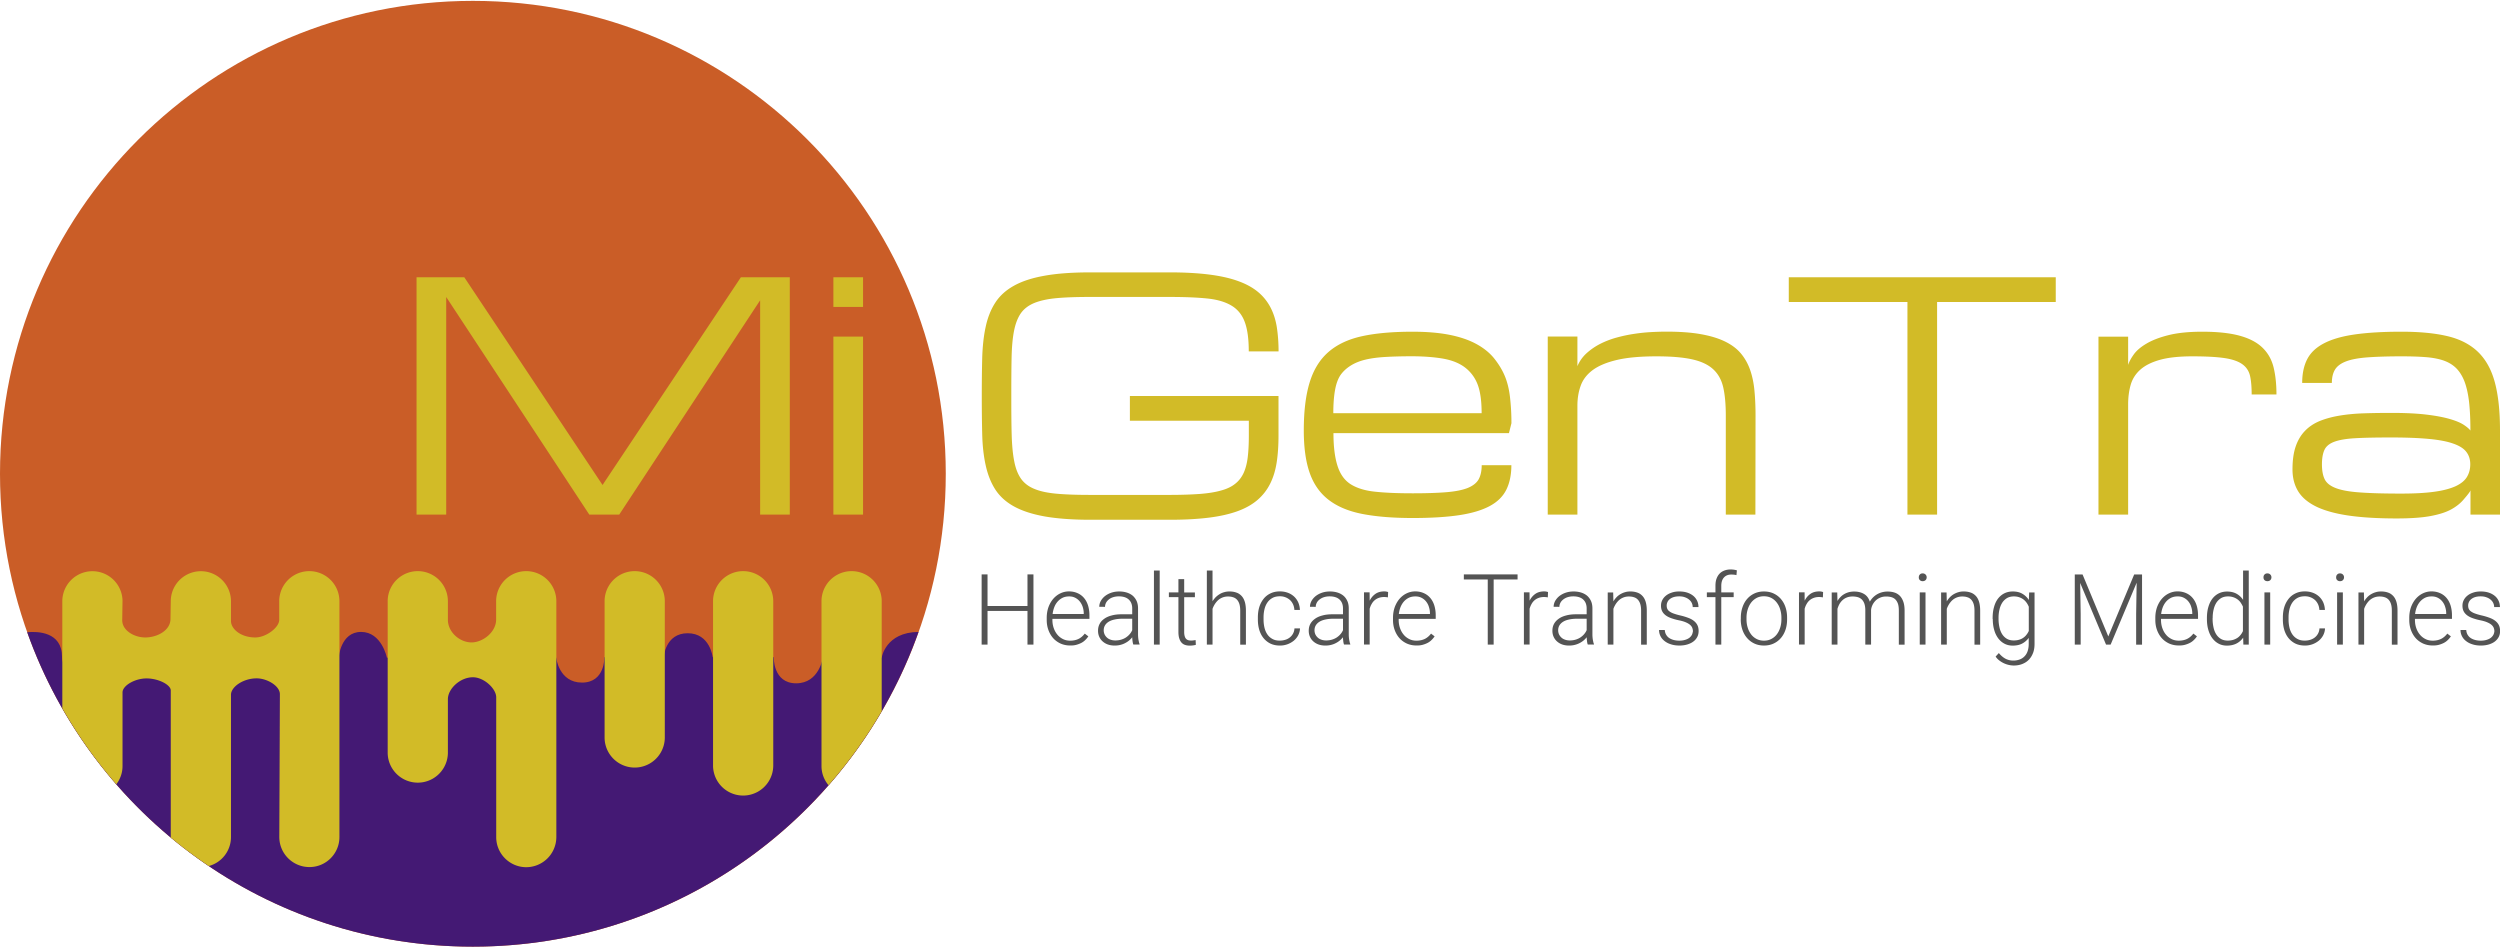 <svg xmlns="http://www.w3.org/2000/svg" xml:space="preserve" id="Ebene_1" x="0" y="0" style="enable-background:new 0 0 343 130" version="1.1" viewBox="0 0 343 130"><style type="text/css">.st0{fill:#ca5d27}.st1{fill:#d2bb27}.st2{fill:#545454}.st3{fill:#441974}</style><g><path d="M64.88 129.88c35.83 0 64.88-29.05 64.88-64.88S100.71.12 64.88.12 0 29.17 0 65s29.05 64.88 64.88 64.88z" class="st0"/><path d="M80.85 70.6h4.11l19.33-29.4v29.4h4.07V38.04h-6.71l-18.98 28.5-18.97-28.5h-6.55V70.6h4.07V40.75L80.85 70.6zm33.49 0h4.07V46.18h-4.07V70.6zm4.07-32.56h-4.07v4.07h4.07v-4.07zm57.01 10.18c0-1.24-.09-2.37-.25-3.39-.17-1.02-.47-1.93-.9-2.73a6.86 6.86 0 0 0-1.74-2.1c-.73-.59-1.64-1.08-2.75-1.47-1.1-.39-2.42-.68-3.94-.87-1.53-.19-3.31-.29-5.34-.29h-10.9c-2.49 0-4.58.15-6.29.46-1.7.3-3.11.76-4.21 1.38-1.1.61-1.95 1.39-2.55 2.32-.6.93-1.04 2.03-1.31 3.29-.28 1.26-.43 2.68-.48 4.26-.04 1.58-.06 3.34-.06 5.26s.02 3.67.06 5.26c.04 1.58.2 3 .48 4.26.28 1.26.71 2.35 1.31 3.29.6.93 1.45 1.71 2.55 2.32 1.1.61 2.5 1.07 4.21 1.38 1.7.3 3.8.46 6.29.46h10.92c2.04 0 3.82-.1 5.34-.29 1.53-.19 2.84-.49 3.94-.89s2.01-.92 2.73-1.54c.72-.62 1.3-1.36 1.73-2.22.43-.85.73-1.83.9-2.93.17-1.1.25-2.32.25-3.68v-5.43h-20.39v3.39h16.32v2.04c0 1.13-.05 2.12-.15 2.96-.1.84-.29 1.56-.56 2.16-.28.6-.66 1.1-1.16 1.49-.49.4-1.14.71-1.95.93-.81.23-1.78.38-2.93.47-1.14.08-2.51.13-4.09.13h-10.92c-1.81 0-3.33-.05-4.57-.16-1.24-.11-2.26-.32-3.06-.65-.81-.32-1.42-.79-1.86-1.4-.43-.61-.75-1.41-.94-2.42-.2-1-.31-2.24-.35-3.7-.04-1.46-.05-3.21-.05-5.25s.01-3.78.04-5.25c.03-1.46.14-2.7.34-3.7s.52-1.81.95-2.42c.44-.61 1.06-1.07 1.87-1.4.81-.32 1.83-.54 3.06-.65 1.24-.11 2.76-.16 4.57-.16h10.9c2.04 0 3.75.07 5.13.21 1.39.14 2.5.47 3.35.98.85.51 1.46 1.26 1.82 2.25.37.99.55 2.33.55 4.03h4.09v.01zm24.78 22.46c1.73-.26 3.13-.68 4.19-1.25 1.06-.57 1.82-1.32 2.28-2.25.46-.93.69-2.05.69-3.36h-4.07c0 .8-.15 1.46-.43 1.96-.29.5-.8.89-1.52 1.18-.72.28-1.69.47-2.91.57-1.22.1-2.77.15-4.63.15-2.04 0-3.75-.07-5.13-.22-1.39-.14-2.5-.49-3.35-1.02-.85-.54-1.46-1.39-1.82-2.55-.37-1.16-.55-2.66-.55-4.47h24.08l.34-1.36c0-1.26-.07-2.45-.2-3.58s-.38-2.12-.74-2.96c-.36-.84-.86-1.64-1.48-2.41-.63-.76-1.45-1.41-2.46-1.95s-2.23-.95-3.65-1.23-3.1-.42-5.03-.42c-2.71 0-5.02.2-6.91.61-1.89.41-3.43 1.13-4.62 2.16-1.19 1.03-2.05 2.42-2.59 4.17s-.81 3.95-.81 6.62c0 2.33.27 4.27.81 5.81s1.4 2.77 2.59 3.69c1.19.92 2.73 1.57 4.62 1.94 1.89.37 4.2.56 6.91.56 2.52 0 4.66-.13 6.39-.39zm-2.07-21.45c1.2.23 2.18.64 2.95 1.25.76.61 1.32 1.38 1.67 2.32.35.94.53 2.24.53 3.89h-20.35c0-1.24.08-2.31.24-3.19.16-.88.42-1.57.76-2.06.35-.49.8-.91 1.37-1.27.57-.36 1.25-.64 2.05-.83.8-.19 1.73-.31 2.8-.37 1.07-.06 2.28-.09 3.64-.09 1.69.01 3.14.13 4.34.35zm42.71 21.37.02-13.57c0-1.24-.05-2.39-.15-3.44-.1-1.05-.3-2.01-.6-2.86-.3-.85-.73-1.61-1.28-2.26-.55-.65-1.28-1.19-2.19-1.63-.91-.44-2.02-.77-3.33-1-1.31-.23-2.87-.34-4.67-.34-.62 0-1.31.02-2.07.06-.76.04-1.54.12-2.34.24-.81.12-1.61.29-2.42.51-.81.22-1.55.51-2.25.86-.69.35-1.31.78-1.87 1.28-.55.5-.98 1.1-1.27 1.79v-4.07h-4.07V70.6h4.07V55.68c0-1.02.15-1.94.46-2.78.3-.83.86-1.55 1.66-2.14.81-.59 1.91-1.05 3.32-1.38 1.41-.33 3.21-.49 5.42-.49 2.04 0 3.67.14 4.92.42 1.24.28 2.2.74 2.88 1.38.68.64 1.13 1.47 1.36 2.51.23 1.04.34 2.31.34 3.83V70.6h4.06zm4.58-32.56v3.39h16.28V70.6h4.07V41.43h16.28v-3.39h-36.63zm66.91 16.09c0-1.4-.13-2.64-.39-3.71-.26-1.07-.76-1.97-1.51-2.7-.74-.73-1.78-1.28-3.11-1.65-1.33-.37-3.05-.56-5.17-.56-1.85 0-3.4.16-4.63.47-1.24.31-2.24.7-3.02 1.16-.78.46-1.36.95-1.74 1.48-.38.53-.64 1.01-.78 1.45v-3.88h-4.07V70.6h4.07V55.49c0-.99.12-1.89.35-2.69s.67-1.5 1.32-2.08c.65-.58 1.55-1.03 2.69-1.35 1.14-.32 2.63-.48 4.45-.48 1.87 0 3.34.08 4.42.24 1.08.16 1.9.45 2.45.85s.9.94 1.05 1.61c.15.67.22 1.52.22 2.53h3.4v.01zm26.6 16.47H343V59.07c0-2.67-.24-4.88-.71-6.62-.47-1.75-1.24-3.13-2.31-4.17-1.07-1.03-2.46-1.75-4.19-2.16-1.72-.41-3.83-.61-6.32-.61-2.54 0-4.69.13-6.42.38-1.74.25-3.14.66-4.21 1.22-1.07.56-1.83 1.28-2.29 2.17-.46.89-.69 1.98-.69 3.26h4.07c0-.76.15-1.38.45-1.86.3-.47.81-.84 1.53-1.11.72-.27 1.7-.45 2.93-.54 1.23-.09 2.78-.14 4.64-.14 1.2 0 2.27.03 3.2.1.93.06 1.75.21 2.45.43.7.23 1.29.56 1.77 1.01.48.45.87 1.04 1.18 1.79.3.75.52 1.68.66 2.8.13 1.12.2 2.47.2 4.05-.18-.24-.49-.5-.91-.78-.42-.28-1.05-.55-1.88-.79-.83-.25-1.89-.45-3.19-.61-1.3-.16-2.92-.24-4.85-.24-1.36 0-2.64.02-3.84.06-1.2.04-2.31.15-3.32.32-1.01.17-1.91.42-2.7.74-.79.33-1.47.78-2.02 1.36-.56.58-.98 1.3-1.27 2.15-.29.86-.43 1.9-.43 3.13 0 1.17.27 2.18.8 3.03.53.85 1.37 1.54 2.51 2.09 1.14.54 2.62.95 4.43 1.21 1.81.26 3.99.39 6.55.39 1.92 0 3.47-.11 4.65-.33 1.18-.22 2.12-.52 2.83-.91s1.27-.84 1.7-1.35c.59-.68.91-1.1.95-1.27v3.33h-.02zm-15.17-3.04c-1.43-.1-2.53-.3-3.3-.6-.76-.29-1.27-.7-1.52-1.22s-.37-1.2-.37-2.04c0-.84.12-1.5.35-1.99.23-.49.69-.86 1.37-1.11.68-.25 1.64-.41 2.89-.48 1.25-.07 2.89-.1 4.93-.1 2.04 0 3.74.07 5.13.2 1.39.13 2.5.34 3.34.64.84.29 1.44.67 1.8 1.14.36.47.54 1.04.54 1.7 0 .67-.16 1.25-.47 1.76-.31.5-.83.92-1.57 1.26-.74.33-1.71.59-2.91.75-1.21.17-2.71.25-4.51.25-2.36 0-4.26-.05-5.7-.16z" class="st1"/><path d="M141.79 78.81h-.82v4.33h-5.48v-4.33h-.81v9.63h.81v-4.62h5.48v4.62h.82v-9.63zm5.88 9.66c.26-.07.49-.16.7-.27.21-.11.39-.25.54-.4.16-.15.29-.32.41-.49l-.49-.38c-.26.34-.56.59-.88.74-.32.15-.69.23-1.12.23-.36 0-.7-.07-.99-.22-.3-.15-.56-.35-.77-.61-.22-.26-.38-.56-.5-.9-.12-.35-.18-.72-.18-1.11v-.15h5.08v-.48c0-.48-.06-.91-.18-1.32-.12-.4-.3-.75-.54-1.04-.24-.29-.53-.52-.89-.68-.35-.16-.75-.25-1.2-.25-.41 0-.8.09-1.16.26-.37.17-.69.42-.97.73-.28.32-.5.7-.67 1.14-.16.45-.25.95-.25 1.5v.28c0 .51.08.98.24 1.41.16.43.38.8.66 1.11.28.31.62.55 1.01.73.39.17.82.26 1.28.26.32.01.61-.02.87-.09zm-.14-6.45c.25.13.46.3.63.52.17.22.3.46.39.74.09.28.14.57.14.87v.09h-4.27c.04-.36.13-.69.25-.99.12-.3.29-.55.48-.76.2-.21.42-.37.67-.49.25-.11.53-.17.83-.17.34-.01.63.06.88.19zm8.82 6.42v-.08a1.1 1.1 0 0 1-.09-.29 3.61 3.61 0 0 1-.07-.35c-.02-.12-.03-.25-.04-.38-.01-.13-.01-.26-.01-.38v-3.47c0-.39-.06-.73-.19-1.02a2.18 2.18 0 0 0-.53-.73c-.23-.19-.5-.34-.82-.44-.32-.1-.67-.15-1.04-.15-.41 0-.78.06-1.12.18-.34.12-.62.28-.86.47-.24.2-.42.42-.56.67-.13.25-.2.51-.2.78l.79.01c0-.2.05-.38.14-.56.09-.17.23-.33.39-.46s.37-.24.6-.31c.23-.07.49-.11.76-.11.6 0 1.06.15 1.37.44.31.29.47.7.47 1.21v.81h-1.46c-.5 0-.95.05-1.35.16-.4.1-.74.25-1.02.45s-.5.43-.64.71c-.15.28-.22.59-.22.94 0 .29.05.56.16.81s.26.46.46.64.44.33.72.43c.28.1.6.15.94.15.28 0 .54-.03.78-.09s.46-.14.66-.25c.2-.1.38-.22.55-.36.16-.14.3-.28.42-.44.01.18.02.37.05.55.02.18.06.33.1.45h.86v.01zm-3.99-.68c-.2-.07-.37-.17-.5-.3-.14-.13-.24-.27-.32-.44a1.42 1.42 0 0 1-.11-.55c0-.25.06-.47.17-.66.12-.2.28-.36.5-.5.22-.14.49-.24.81-.31.32-.07.68-.11 1.08-.11h1.35v1.57c-.09.2-.2.38-.35.55-.14.17-.32.32-.51.45-.2.13-.42.23-.66.3-.24.07-.51.11-.79.11-.25 0-.47-.04-.67-.11zm6.75-9.48h-.79v10.16h.79V78.28zm2.57 1.17v1.83h-1.31v.65h1.31v4.77c0 .36.04.66.12.9.08.24.18.43.32.58.14.15.3.25.49.31s.4.09.62.09c.15 0 .31-.01.46-.03.16-.02.28-.05.38-.08l-.03-.65c-.09.01-.19.03-.3.04-.11.02-.22.02-.34.02-.12 0-.24-.01-.35-.04a.753.753 0 0 1-.3-.17.828.828 0 0 1-.2-.36c-.05-.15-.08-.35-.08-.6v-4.77h1.47v-.65h-1.47v-1.83h-.79v-.01zm4.68-1.17h-.78v10.16h.78v-4.9c.07-.22.18-.43.3-.63.13-.2.28-.39.45-.55.18-.16.38-.29.61-.38.23-.09.48-.14.76-.14.25 0 .49.03.69.1.21.06.38.17.53.32.14.15.26.35.34.6s.12.56.12.93v4.66h.78v-4.66c0-.47-.05-.87-.15-1.21-.1-.33-.25-.61-.45-.82-.2-.21-.43-.37-.71-.46-.28-.1-.6-.15-.95-.15-.25 0-.49.03-.72.1-.23.06-.44.15-.63.27-.2.12-.37.26-.54.42-.16.17-.3.35-.43.55v-4.21zm8.21 9.38c-.29-.16-.52-.37-.7-.64-.18-.27-.31-.58-.39-.93-.08-.35-.12-.72-.12-1.1v-.28c0-.38.04-.74.12-1.09.08-.35.21-.66.39-.93.18-.27.41-.48.69-.64.28-.16.63-.24 1.04-.24a2.039 2.039 0 0 1 1.37.5c.18.16.32.36.43.59.11.23.17.49.19.78h.76c-.02-.39-.1-.74-.24-1.05-.14-.31-.34-.58-.58-.8a2.55 2.55 0 0 0-.86-.51c-.33-.12-.68-.18-1.06-.18-.5 0-.93.09-1.31.28-.38.18-.7.44-.95.76s-.45.7-.58 1.13c-.13.43-.19.9-.19 1.41V85c0 .5.06.97.19 1.41.13.43.32.81.58 1.13.26.32.57.57.95.76.38.18.82.27 1.32.27a2.977 2.977 0 0 0 1.89-.67c.25-.21.45-.45.6-.74s.24-.6.25-.94h-.76a1.675 1.675 0 0 1-.64 1.24c-.18.14-.38.25-.62.32-.23.07-.47.11-.72.11-.42.01-.77-.07-1.05-.23zm10.69.78v-.08a1.1 1.1 0 0 1-.09-.29 3.61 3.61 0 0 1-.07-.35c-.02-.12-.03-.25-.04-.38-.01-.13-.01-.26-.01-.38v-3.47c0-.39-.06-.73-.19-1.02-.13-.29-.3-.53-.53-.73-.23-.19-.5-.34-.82-.44-.32-.1-.67-.15-1.04-.15-.41 0-.78.06-1.12.18-.34.12-.62.28-.86.47-.24.2-.42.42-.56.67-.13.25-.2.51-.2.78l.79.01c0-.2.05-.38.14-.56.09-.17.23-.33.4-.46s.37-.24.6-.31c.23-.07.49-.11.76-.11.6 0 1.06.15 1.37.44s.47.7.47 1.21v.81h-1.46c-.5 0-.95.05-1.35.16-.4.1-.74.25-1.02.45s-.5.43-.65.71c-.15.28-.22.59-.22.94 0 .29.05.56.16.81s.26.46.46.64.44.33.72.43c.28.1.6.15.94.15.28 0 .54-.03.78-.09s.46-.14.66-.25c.2-.1.38-.22.55-.36.16-.14.3-.28.42-.44.01.18.03.37.05.55.02.18.06.33.1.45h.86v.01zm-3.98-.68c-.2-.07-.37-.17-.5-.3-.14-.13-.24-.27-.32-.44a1.42 1.42 0 0 1-.11-.55c0-.25.06-.47.17-.66.12-.2.28-.36.5-.5.22-.14.49-.24.81-.31.32-.07.68-.11 1.08-.11h1.35v1.57c-.09.2-.2.38-.35.55-.14.17-.32.32-.51.45-.2.13-.42.23-.66.3-.24.07-.51.11-.79.11-.25 0-.48-.04-.67-.11zm9.17-6.53a1.526 1.526 0 0 0-.52-.09c-.48 0-.89.11-1.22.34-.33.23-.59.54-.79.93l-.01-1.14h-.77v7.16h.78v-4.91c.07-.24.15-.46.27-.65a1.778 1.778 0 0 1 .98-.84c.22-.08.46-.12.72-.12.19 0 .37.02.53.05l.03-.73zm4.73 7.24c.26-.07.49-.16.7-.27.21-.11.39-.25.54-.4.16-.15.29-.32.41-.49l-.49-.38c-.26.34-.56.59-.88.74-.32.15-.69.23-1.12.23-.36 0-.7-.07-.99-.22-.3-.15-.56-.35-.77-.61-.22-.26-.38-.56-.5-.9-.12-.35-.18-.72-.18-1.11v-.15h5.08v-.48c0-.48-.06-.91-.18-1.32-.12-.4-.3-.75-.54-1.04-.24-.29-.53-.52-.89-.68-.35-.16-.75-.25-1.2-.25-.41 0-.8.09-1.16.26-.37.17-.69.42-.97.73-.28.32-.5.7-.67 1.14-.16.45-.25.95-.25 1.5v.28c0 .51.08.98.24 1.41.16.43.38.8.66 1.11.28.31.62.55 1.01.73.39.17.82.26 1.28.26.32.01.61-.02.87-.09zm-.14-6.45c.25.13.46.3.63.52.17.22.3.46.38.74.09.28.14.57.14.87v.09h-4.27c.04-.36.13-.69.25-.99.13-.3.29-.55.48-.76.2-.21.42-.37.67-.49.25-.11.53-.17.83-.17.35-.01.64.06.89.19zm13.17-3.21h-7.37v.69h3.28v8.94h.81V79.5h3.28v-.69zm4.18 2.42a1.526 1.526 0 0 0-.52-.09c-.48 0-.89.11-1.22.34-.33.23-.59.54-.79.93l-.01-1.14h-.77v7.16h.78v-4.91c.07-.24.16-.46.27-.65a1.778 1.778 0 0 1 .98-.84c.22-.08.46-.12.72-.12.19 0 .37.02.53.05l.03-.73zm6.3 7.21v-.08a1.1 1.1 0 0 1-.09-.29 3.61 3.61 0 0 1-.07-.35c-.02-.12-.03-.25-.04-.38-.01-.13-.01-.26-.01-.38v-3.47c0-.39-.06-.73-.19-1.02a2.18 2.18 0 0 0-.53-.73c-.23-.19-.5-.34-.82-.44-.32-.1-.67-.15-1.04-.15-.41 0-.78.06-1.12.18-.34.12-.62.28-.86.47-.24.2-.42.42-.56.67-.13.25-.2.51-.2.78l.79.01c0-.2.05-.38.14-.56.09-.17.23-.33.4-.46s.37-.24.6-.31c.23-.07.49-.11.76-.11.6 0 1.06.15 1.37.44.31.29.47.7.47 1.21v.81h-1.46c-.5 0-.95.05-1.35.16-.4.1-.74.25-1.02.45s-.5.43-.65.71c-.15.28-.22.59-.22.94 0 .29.05.56.16.81s.26.46.46.64.44.33.72.43c.28.1.6.15.94.15.28 0 .54-.03.78-.09s.46-.14.67-.25c.2-.1.38-.22.55-.36.16-.14.3-.28.42-.44.01.18.03.37.05.55.02.18.06.33.1.45h.85v.01zm-3.98-.68c-.2-.07-.37-.17-.5-.3-.14-.13-.24-.27-.32-.44a1.42 1.42 0 0 1-.11-.55c0-.25.06-.47.17-.66.12-.2.28-.36.5-.5.22-.14.49-.24.81-.31.32-.07.68-.11 1.08-.11h1.35v1.57c-.09.2-.2.38-.35.55-.14.17-.32.32-.51.45-.2.13-.42.23-.66.3-.24.07-.51.11-.79.11-.25 0-.47-.04-.67-.11zm5.87-6.48v7.16h.78v-4.9c.07-.22.18-.43.3-.63.13-.2.28-.39.45-.55.18-.16.38-.29.61-.38.23-.09.48-.14.76-.14.25 0 .49.03.69.1.21.06.38.17.53.32.14.15.26.35.34.6.08.25.12.56.12.93v4.66h.78v-4.66c0-.47-.05-.87-.15-1.21-.1-.33-.25-.61-.45-.82-.2-.21-.43-.37-.71-.46-.28-.1-.6-.15-.95-.15-.25 0-.5.03-.72.1-.23.06-.44.16-.64.27-.2.12-.38.26-.54.43-.16.17-.3.35-.42.56l-.03-1.22h-.75v-.01zm11.55 5.82c-.08.15-.2.29-.35.41-.16.12-.35.21-.58.28-.23.07-.49.11-.79.11-.22 0-.45-.02-.68-.07-.23-.05-.44-.13-.63-.24-.19-.11-.35-.26-.47-.45-.13-.19-.2-.42-.22-.7h-.79c0 .28.06.55.18.8.12.26.3.49.54.68.24.2.53.36.88.47.35.12.75.18 1.2.18.4 0 .76-.05 1.09-.15.32-.1.6-.23.83-.41.23-.17.4-.38.53-.63.12-.24.18-.51.18-.81 0-.29-.05-.54-.15-.76-.1-.22-.25-.41-.45-.58-.2-.17-.46-.32-.77-.44s-.68-.24-1.11-.34c-.4-.09-.72-.19-.97-.28-.25-.09-.44-.2-.58-.31a.844.844 0 0 1-.28-.36c-.05-.13-.07-.27-.07-.43 0-.15.03-.3.1-.45.06-.15.16-.28.3-.4.14-.12.32-.22.53-.29.22-.07.48-.11.79-.11.29 0 .56.04.79.13.23.08.42.19.58.33a1.32 1.32 0 0 1 .48 1.01h.79c0-.3-.06-.59-.18-.85s-.29-.49-.52-.68c-.23-.19-.5-.34-.83-.45-.33-.11-.7-.16-1.11-.16-.39 0-.73.05-1.04.16-.31.1-.57.24-.79.42-.22.18-.38.38-.5.62s-.17.49-.17.75c0 .29.05.54.16.76.11.22.27.4.48.56.21.16.47.29.78.4.31.11.66.21 1.06.29.39.08.72.18.96.29.25.11.44.23.58.36.14.13.23.27.28.41.05.15.08.29.08.44-.03.18-.07.34-.14.49zm4.03 1.34v-6.51h1.7v-.65h-1.7v-.89c0-.5.12-.88.36-1.15.24-.27.58-.41 1.01-.41.14 0 .27.01.38.02.11.01.22.03.33.06l.06-.66a3.148 3.148 0 0 0-.84-.12c-.33 0-.62.05-.88.15-.26.1-.48.24-.66.43-.18.19-.32.43-.42.71-.1.28-.14.6-.14.97v.89h-1.18v.65h1.18v6.51h.8zm2.67-3.47c0 .52.08 1 .23 1.44.15.44.37.82.65 1.14.28.32.61.57 1 .75.39.18.83.27 1.31.27.48 0 .92-.09 1.31-.27.39-.18.72-.43 1-.75s.49-.7.64-1.14c.15-.44.22-.92.22-1.44v-.22c0-.52-.07-1-.22-1.44a3.34 3.34 0 0 0-.64-1.14 2.96 2.96 0 0 0-1-.75c-.39-.18-.83-.27-1.32-.27-.48 0-.91.09-1.3.27-.39.18-.72.43-1 .75s-.49.7-.64 1.14c-.15.44-.23.92-.23 1.44v.22h-.01zm.79-.22c0-.38.05-.75.16-1.11.11-.36.26-.67.46-.94.2-.27.45-.48.75-.65.3-.16.64-.24 1.02-.24.39 0 .73.08 1.03.24.3.16.55.38.75.65.2.27.36.58.46.94.11.36.16.72.16 1.11v.22c0 .39-.05.77-.16 1.12-.11.36-.26.67-.46.93-.2.27-.45.48-.75.64-.3.16-.64.24-1.02.24-.39 0-.73-.08-1.03-.24-.3-.16-.55-.37-.75-.64-.2-.27-.36-.58-.46-.93-.11-.35-.16-.73-.16-1.12v-.22zm10.51-3.52a1.526 1.526 0 0 0-.52-.09c-.48 0-.89.11-1.22.34-.33.23-.59.54-.79.93l-.01-1.14h-.77v7.16h.78v-4.91c.07-.24.15-.46.27-.65a1.778 1.778 0 0 1 .98-.84c.21-.08.46-.12.72-.12.19 0 .37.02.53.05l.03-.73zm1.18.05v7.16h.79v-4.91c.07-.22.15-.43.26-.63.11-.2.25-.38.42-.54.17-.16.37-.29.6-.38.23-.09.49-.14.79-.14.26 0 .49.03.71.09.21.06.4.17.55.31.15.15.27.34.36.58.08.24.13.54.13.89v4.73h.79V83.7c.02-.21.07-.42.17-.64.1-.22.23-.42.4-.6s.38-.33.63-.44c.25-.12.54-.18.88-.18.25 0 .49.03.7.09.21.06.4.16.55.31.15.15.27.35.36.6.08.25.12.56.12.94v4.67h.79v-4.66c0-.46-.05-.86-.16-1.19-.11-.33-.26-.6-.46-.82-.2-.21-.44-.37-.73-.47-.29-.1-.62-.15-.99-.15-.29 0-.55.04-.8.11a2.713 2.713 0 0 0-1.63 1.28c-.16-.49-.42-.84-.8-1.06-.37-.22-.82-.33-1.34-.33-.26 0-.51.03-.74.09-.23.06-.44.15-.63.26-.19.11-.37.25-.52.41-.16.16-.29.34-.41.53l-.03-1.16h-.76v-.01zm12.87 0h-.79v7.16h.79v-7.16zm-.78-1.69c.1.1.23.15.39.15s.3-.05.4-.15c.1-.1.15-.23.15-.38a.52.52 0 0 0-.15-.38c-.1-.1-.23-.16-.4-.16s-.3.05-.39.16c-.1.1-.14.23-.14.38-.01.15.04.28.14.38zm2.92 1.69v7.16h.78v-4.9c.07-.22.18-.43.3-.63.13-.2.28-.39.45-.55.18-.16.38-.29.61-.38.23-.09.48-.14.76-.14.25 0 .49.03.69.1.21.06.38.17.53.32.14.15.26.35.34.6s.12.56.12.93v4.66h.78v-4.66c0-.47-.05-.87-.15-1.21-.1-.33-.25-.61-.45-.82-.2-.21-.43-.37-.71-.46-.28-.1-.6-.15-.95-.15-.25 0-.5.03-.72.1-.23.06-.44.16-.64.27-.2.12-.38.26-.54.43-.16.17-.3.35-.42.56l-.03-1.22h-.75v-.01zm7.09 3.65c0 .54.06 1.03.19 1.48.12.45.31.83.54 1.15.24.32.52.57.86.75.34.18.72.27 1.14.27.5 0 .94-.09 1.3-.28.36-.19.66-.45.9-.78v.83c0 .36-.05.68-.14.96-.09.28-.23.52-.41.71-.18.2-.4.35-.66.45-.26.1-.56.16-.9.16-.39 0-.74-.08-1.07-.25-.32-.17-.63-.43-.92-.78l-.44.48c.14.21.31.39.51.54a3.319 3.319 0 0 0 1.97.69c.43 0 .83-.07 1.18-.21.35-.14.65-.33.9-.59.25-.26.44-.57.58-.94.14-.37.2-.78.2-1.25v-7.03h-.74l-.04 1.03c-.24-.37-.54-.65-.9-.86-.36-.21-.8-.31-1.31-.31-.43 0-.82.09-1.16.26-.34.17-.63.42-.87.73-.24.32-.42.7-.54 1.15-.13.45-.19.95-.19 1.5v.14h.02zm.79-.14c0-.41.04-.8.13-1.16.08-.36.21-.67.38-.94.17-.26.39-.47.65-.63.26-.15.58-.23.94-.23a2.142 2.142 0 0 1 1.34.43c.16.13.3.28.42.45.12.17.21.35.29.53v3.33c-.09.19-.19.36-.32.52-.12.16-.27.3-.43.41-.17.12-.36.21-.58.27-.22.07-.46.1-.73.1-.36 0-.67-.07-.93-.22s-.48-.36-.65-.62c-.17-.26-.3-.58-.38-.94-.08-.36-.13-.75-.13-1.17v-.13zm10.46-5.98v9.63h.81v-4.21l-.07-4.25 3.55 8.46h.63l3.57-8.49-.07 4.29v4.21h.81v-9.63h-1.08l-3.55 8.5-3.53-8.5h-1.07v-.01zm15.11 9.66c.26-.07.49-.16.7-.27.21-.11.39-.25.54-.4.16-.15.29-.32.41-.49l-.49-.38c-.26.34-.56.59-.88.74-.32.15-.69.23-1.12.23-.36 0-.7-.07-.99-.22-.3-.15-.56-.35-.77-.61-.22-.26-.38-.56-.5-.9-.12-.35-.18-.72-.18-1.11v-.15h5.08v-.48c0-.48-.06-.91-.18-1.32-.12-.4-.3-.75-.54-1.04-.24-.29-.53-.52-.89-.68-.35-.16-.75-.25-1.2-.25-.41 0-.8.09-1.16.26-.37.17-.69.42-.97.73-.28.32-.5.7-.67 1.14-.16.45-.25.95-.25 1.5v.28c0 .51.08.98.24 1.41.16.43.38.8.66 1.11.28.31.62.55 1.01.73.39.17.82.26 1.28.26.32.01.61-.02.87-.09zm-.14-6.45c.25.13.46.3.63.52.17.22.3.46.38.74.09.28.14.57.14.87v.09h-4.27c.04-.36.13-.69.25-.99.13-.3.29-.55.48-.76.2-.21.42-.37.67-.49.25-.11.53-.17.83-.17.35-.01.64.06.89.19zm3.16 2.91c0 .54.06 1.03.19 1.48.13.45.31.83.55 1.15.24.32.52.57.86.75.34.18.72.27 1.14.27.51 0 .95-.1 1.32-.29.37-.19.67-.46.91-.8l.03.95h.74V78.28h-.78v4.02c-.24-.36-.54-.64-.9-.84-.36-.2-.8-.3-1.3-.3-.43 0-.81.09-1.15.26-.34.17-.63.42-.87.73-.24.32-.42.7-.55 1.15-.13.45-.19.95-.19 1.5v.13zm.79-.14c0-.41.04-.8.13-1.16.08-.36.21-.67.38-.94.17-.26.39-.47.65-.63.26-.15.58-.23.94-.23a2.142 2.142 0 0 1 1.34.43c.17.13.31.28.42.45.11.17.21.34.29.52v3.36c-.09.19-.19.36-.32.52-.13.16-.27.3-.44.41-.17.11-.36.2-.58.27-.22.06-.46.1-.73.1-.36 0-.67-.07-.93-.22s-.48-.36-.65-.62c-.17-.26-.3-.58-.38-.94-.08-.36-.13-.75-.13-1.17v-.15h.01zm7.89-3.51h-.79v7.16h.79v-7.16zm-.78-1.69c.1.1.23.15.4.15s.3-.05.4-.15c.1-.1.15-.23.15-.38a.52.52 0 0 0-.15-.38c-.1-.1-.23-.16-.4-.16s-.3.05-.4.16c-.1.1-.14.23-.14.38s.04.28.14.38zm4.51 8.07c-.29-.16-.52-.37-.7-.64-.18-.27-.31-.58-.39-.93-.08-.35-.12-.72-.12-1.1v-.28c0-.38.04-.74.12-1.09.08-.35.21-.66.39-.93.18-.27.41-.48.69-.64.28-.16.63-.24 1.04-.24a2.039 2.039 0 0 1 1.37.5c.18.16.32.36.43.59.11.23.17.49.19.78h.76c-.02-.39-.1-.74-.24-1.05-.14-.31-.34-.58-.58-.8a2.55 2.55 0 0 0-.86-.51c-.33-.12-.68-.18-1.06-.18-.5 0-.93.09-1.31.28-.38.18-.7.44-.95.76s-.45.7-.58 1.13c-.13.43-.19.9-.19 1.41V85c0 .5.06.97.19 1.41.13.43.32.81.58 1.13.26.32.57.57.95.76.38.18.82.27 1.32.27a2.977 2.977 0 0 0 1.89-.67c.25-.21.45-.45.6-.74.15-.29.24-.6.25-.94h-.76a1.675 1.675 0 0 1-.64 1.24c-.18.14-.39.25-.62.32-.23.07-.47.11-.72.11-.41.01-.76-.07-1.05-.23zm6.24-6.38h-.79v7.16h.79v-7.16zm-.78-1.69c.1.1.23.15.39.15.17 0 .3-.05.4-.15.1-.1.15-.23.15-.38a.52.52 0 0 0-.15-.38c-.1-.1-.23-.16-.4-.16s-.3.05-.39.16c-.1.1-.14.23-.14.38-.01.15.04.28.14.38zm2.92 1.69v7.16h.78v-4.9c.07-.22.18-.43.3-.63.13-.2.28-.39.45-.55.18-.16.38-.29.61-.38.23-.09.48-.14.76-.14.25 0 .49.03.69.1.21.06.38.17.53.32.14.15.26.35.34.6.08.25.12.56.12.93v4.66h.78v-4.66c0-.47-.05-.87-.15-1.21-.1-.33-.25-.61-.45-.82-.2-.21-.43-.37-.71-.46-.28-.1-.6-.15-.95-.15-.25 0-.5.03-.72.1-.23.06-.44.16-.64.27-.2.12-.38.26-.54.43-.16.17-.3.35-.42.56l-.03-1.22h-.75v-.01zm11.03 7.19c.26-.07.49-.16.7-.27.21-.11.39-.25.54-.4.16-.15.29-.32.41-.49l-.49-.38c-.26.34-.56.59-.88.74-.32.15-.69.23-1.12.23-.36 0-.7-.07-.99-.22-.3-.15-.56-.35-.77-.61-.22-.26-.38-.56-.5-.9-.12-.35-.18-.72-.18-1.11v-.15h5.08v-.48c0-.48-.06-.91-.18-1.32-.12-.4-.3-.75-.54-1.04-.24-.29-.53-.52-.89-.68-.35-.16-.75-.25-1.2-.25-.41 0-.8.09-1.16.26-.37.17-.69.42-.97.73-.28.32-.5.7-.67 1.14-.16.45-.25.95-.25 1.5v.28c0 .51.08.98.24 1.41.16.43.38.8.66 1.11.28.31.62.55 1.01.73.39.17.82.26 1.28.26.32.01.61-.02.87-.09zm-.14-6.45c.25.13.46.3.63.52.17.22.3.46.38.74.09.28.14.57.14.87v.09h-4.27c.04-.36.13-.69.25-.99.13-.3.29-.55.48-.76.2-.21.42-.37.67-.49.25-.11.53-.17.83-.17.35-.01.64.06.89.19zm7.62 5.08c-.08.15-.2.29-.35.41-.16.12-.35.21-.58.28-.23.07-.49.11-.79.11-.22 0-.45-.02-.68-.07-.23-.05-.44-.13-.63-.24-.19-.11-.35-.26-.47-.45-.13-.19-.2-.42-.22-.7h-.79c0 .28.06.55.18.8.12.26.3.49.54.68.24.2.53.36.88.47.35.12.75.18 1.2.18.4 0 .76-.05 1.09-.15.32-.1.6-.23.83-.41s.4-.38.53-.63c.12-.24.18-.51.18-.81 0-.29-.05-.54-.15-.76-.1-.22-.25-.41-.45-.58-.2-.17-.46-.32-.77-.44s-.68-.24-1.11-.34c-.4-.09-.72-.19-.97-.28-.25-.09-.44-.2-.58-.31a.844.844 0 0 1-.28-.36c-.05-.13-.07-.27-.07-.43 0-.15.03-.3.1-.45.06-.15.16-.28.3-.4.14-.12.32-.22.53-.29.22-.07.48-.11.79-.11.29 0 .56.04.79.13.23.08.42.19.58.33a1.32 1.32 0 0 1 .48 1.01h.79c0-.3-.06-.59-.18-.85s-.29-.49-.52-.68c-.23-.19-.5-.34-.83-.45-.33-.11-.7-.16-1.11-.16-.39 0-.73.05-1.04.16-.31.1-.57.24-.79.42-.22.18-.38.38-.5.62s-.17.49-.17.75c0 .29.05.54.16.76.11.22.27.4.48.56.21.16.47.29.78.4.31.11.66.21 1.06.29.39.08.72.18.96.29.25.11.44.23.58.36.14.13.23.27.28.41.05.15.08.29.08.44-.02.18-.06.34-.14.49z" class="st2"/><path d="M126.02 86.7c-4.53.04-5.05 3.52-5.05 3.52h-8.08s-.47 3.53-3.66 3.53c-3.19 0-3.07-3.58-3.07-3.58h-8.38s-.35-3.29-3.43-3.29-3.29 3.29-3.29 3.29h-8.14s.12 3.48-3.07 3.48c-3.18 0-3.54-3.42-3.54-3.42H53.08s-.71-3.53-3.54-3.53-3.07 3.53-3.07 3.53l-14.39.83-12.86-.94s-10.71 4.36-10.71 0c0-3.45-3.36-3.51-4.78-3.38 8.94 25.14 32.93 43.14 61.13 43.14 28.24 0 52.23-18.02 61.16-43.18z" class="st3"/><path d="M120.97 97.57V82.4a4.131 4.131 0 0 0-8.26 0v22.71c0 1 .37 1.91.96 2.62 2.75-3.14 5.2-6.54 7.3-10.16zm-14.88 7.54V82.4a4.131 4.131 0 0 0-8.26 0v22.71a4.131 4.131 0 0 0 8.26 0zm-14.88-3.84V82.4a4.131 4.131 0 0 0-8.26 0v18.87a4.131 4.131 0 0 0 8.26 0zm-14.88 13.57V82.4a4.131 4.131 0 0 0-8.26 0v2.59c0 1.76-1.85 3.15-3.37 3.15-1.61 0-3.25-1.39-3.25-3.12V82.4a4.131 4.131 0 0 0-8.26 0v20.94a4.131 4.131 0 0 0 8.26 0v-7.4c0-1.46 1.7-3.02 3.43-3.02 1.53 0 3.2 1.57 3.2 2.75v19.18c0 2.28 1.85 4.13 4.13 4.13a4.144 4.144 0 0 0 4.12-4.14zm-29.76 0V82.4a4.131 4.131 0 0 0-8.26 0v2.64c0 1.06-1.81 2.42-3.28 2.42-2.01 0-3.34-1.18-3.34-2.25v-2.8a4.131 4.131 0 0 0-8.26 0l-.04 2.51c0 1.59-1.84 2.54-3.46 2.54-1.51 0-3.16-.95-3.16-2.36l.04-2.69a4.131 4.131 0 0 0-8.26 0v14.77a64.91 64.91 0 0 0 7.41 10.42c.53-.69.85-1.55.85-2.49V95c0-.93 1.68-1.92 3.3-1.92 1.64 0 3.32.88 3.32 1.65v20.12c0 .02.01.04.01.07 1.67 1.39 3.41 2.68 5.21 3.9a4.113 4.113 0 0 0 3.04-3.97V95.32c0-1.08 1.68-2.25 3.52-2.25 1.46 0 3.19 1.05 3.19 2.17l-.08 19.59c0 2.28 1.85 4.13 4.13 4.13 2.27.01 4.12-1.84 4.12-4.12z" class="st1"/></g></svg>